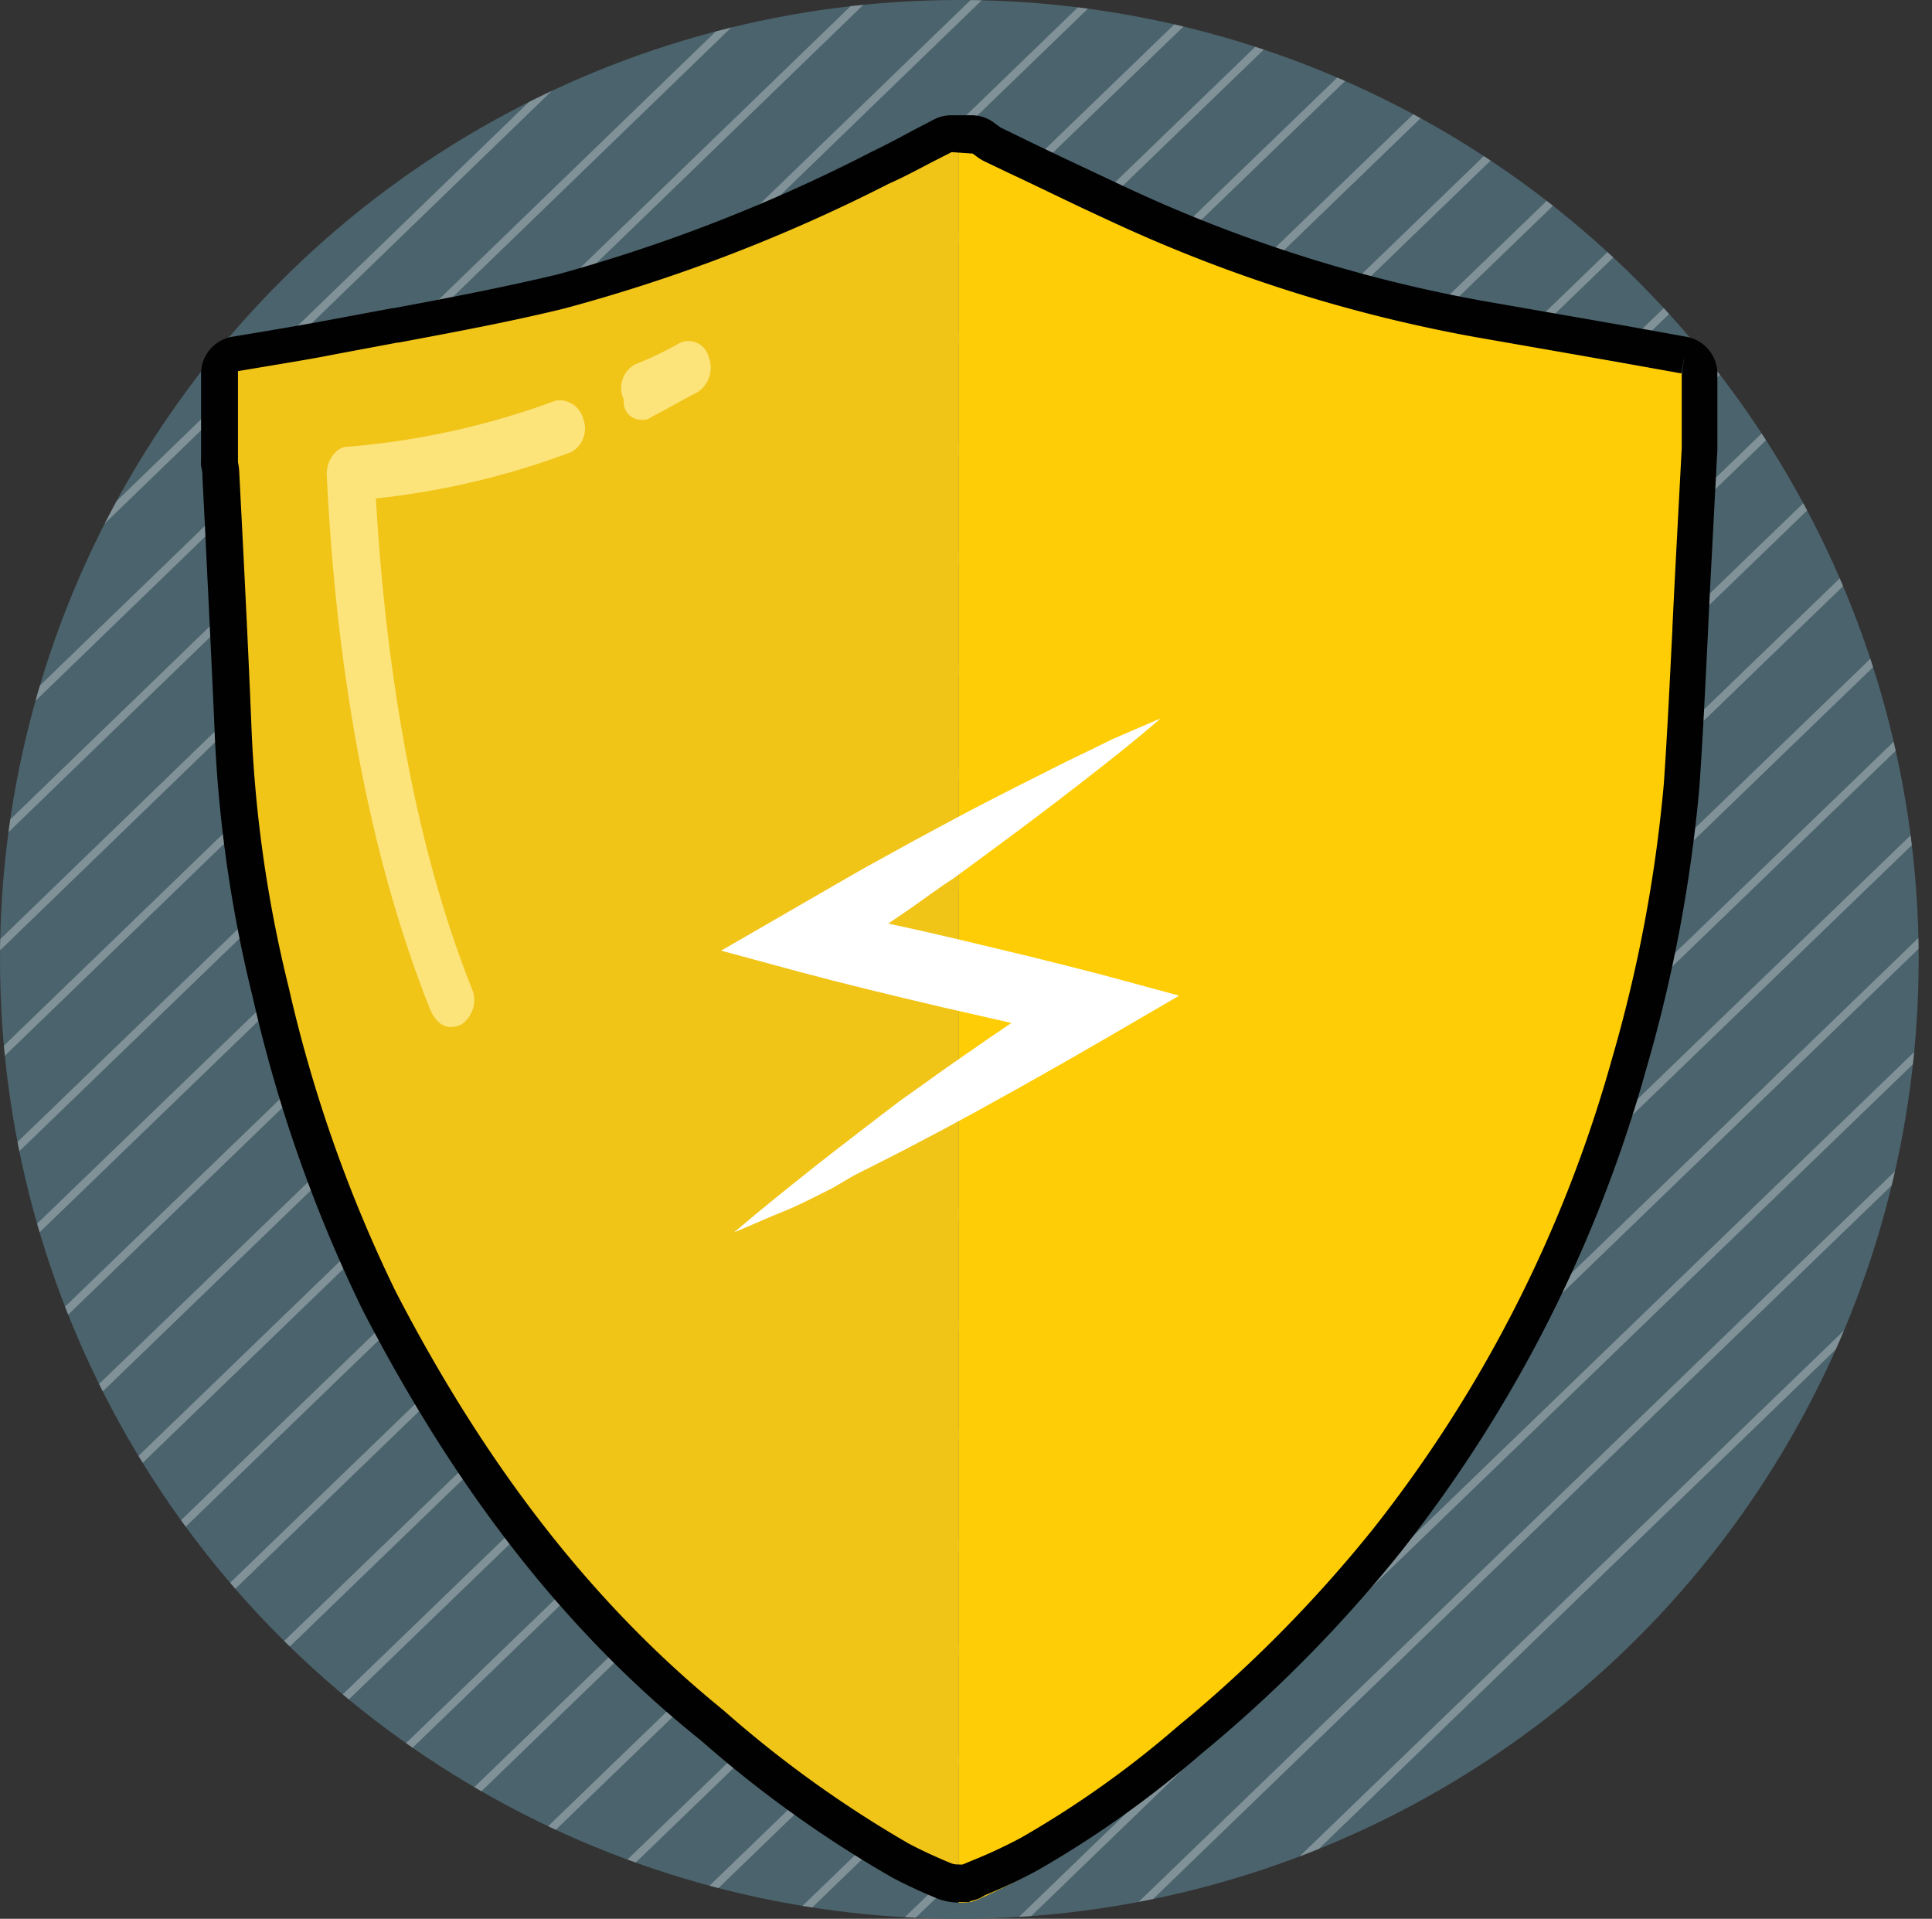 <svg id="Layer_1" data-name="Layer 1" xmlns="http://www.w3.org/2000/svg" xmlns:xlink="http://www.w3.org/1999/xlink" viewBox="0 0 92.72 92.08"><rect x="0" y="0" width="92.72" height="92.08" fill="#333333" stroke="none"/><defs><style>.cls-1{fill:none;}.cls-2{fill:#4b636c;}.cls-3{opacity:0.3;}.cls-4{clip-path:url(#clip-path);}.cls-5{fill:#fff;}.cls-6{fill:#f1c418;}.cls-7{fill:#ffcd05;}.cls-8{fill:#010101;}.cls-9{fill:#fce47b;}</style><clipPath id="clip-path"><circle id="_Clipping_Path_" data-name="&lt;Clipping Path&gt;" class="cls-1" cx="46.04" cy="46.04" r="46.04"/></clipPath></defs><title>Artboard 1</title><g id="_Group_" data-name="&lt;Group&gt;"><g id="_Group_2" data-name="&lt;Group&gt;"><circle id="_Path_" data-name="&lt;Path&gt;" class="cls-2" cx="46.04" cy="46.04" r="46.04"/></g><g id="_Clip_Group_" data-name="&lt;Clip Group&gt;" class="cls-3"><g class="cls-4"><g id="_Group_3" data-name="&lt;Group&gt;"><g id="_Group_4" data-name="&lt;Group&gt;"><rect id="_Path_2" data-name="&lt;Path&gt;" class="cls-5" x="-40.93" y="7.58" width="105.4" height="0.38" transform="translate(-2.09 10.37) rotate(-44.06)"/></g><g id="_Group_5" data-name="&lt;Group&gt;"><rect id="_Path_3" data-name="&lt;Path&gt;" class="cls-5" x="-38.06" y="10.08" width="105.4" height="0.38" transform="translate(-3.02 13.07) rotate(-44.06)"/></g><g id="_Group_6" data-name="&lt;Group&gt;"><rect id="_Path_4" data-name="&lt;Path&gt;" class="cls-5" x="-35.36" y="12.76" width="105.4" height="0.38" transform="translate(-4.13 15.7) rotate(-44.06)"/></g><g id="_Group_7" data-name="&lt;Group&gt;"><rect id="_Path_5" data-name="&lt;Path&gt;" class="cls-5" x="-32.49" y="15.27" width="105.4" height="0.38" transform="translate(-5.06 18.4) rotate(-44.06)"/></g><g id="_Group_8" data-name="&lt;Group&gt;"><rect id="_Path_6" data-name="&lt;Path&gt;" class="cls-5" x="-30.11" y="18.02" width="105.4" height="0.38" transform="translate(-6.31 20.83) rotate(-44.06)"/></g><g id="_Group_9" data-name="&lt;Group&gt;"><rect id="_Path_7" data-name="&lt;Path&gt;" class="cls-5" x="-27.23" y="20.52" width="105.4" height="0.38" transform="translate(-7.24 23.53) rotate(-44.06)"/></g><g id="_Group_10" data-name="&lt;Group&gt;"><rect id="_Path_8" data-name="&lt;Path&gt;" class="cls-5" x="-24.54" y="23.21" width="105.4" height="0.38" transform="translate(-8.35 26.15) rotate(-44.03)"/></g><g id="_Group_11" data-name="&lt;Group&gt;"><rect id="_Path_9" data-name="&lt;Path&gt;" class="cls-5" x="-21.67" y="25.71" width="105.4" height="0.38" transform="translate(-9.28 28.83) rotate(-44.01)"/></g><g id="_Group_12" data-name="&lt;Group&gt;"><rect id="_Path_10" data-name="&lt;Path&gt;" class="cls-5" x="-21.67" y="30.54" width="105.4" height="0.38" transform="translate(-12.64 30.19) rotate(-44.01)"/></g><g id="_Group_13" data-name="&lt;Group&gt;"><rect id="_Path_11" data-name="&lt;Path&gt;" class="cls-5" x="-18.79" y="33.04" width="105.4" height="0.38" transform="translate(-13.57 32.89) rotate(-44.01)"/></g><g id="_Group_14" data-name="&lt;Group&gt;"><rect id="_Path_12" data-name="&lt;Path&gt;" class="cls-5" x="-16.1" y="35.73" width="105.4" height="0.38" transform="translate(-14.68 35.51) rotate(-44.01)"/></g><g id="_Group_15" data-name="&lt;Group&gt;"><rect id="_Path_13" data-name="&lt;Path&gt;" class="cls-5" x="-13.22" y="38.23" width="105.4" height="0.38" transform="translate(-15.61 38.21) rotate(-44.01)"/></g><g id="_Group_16" data-name="&lt;Group&gt;"><rect id="_Path_14" data-name="&lt;Path&gt;" class="cls-5" x="-10.84" y="40.99" width="105.4" height="0.38" transform="translate(-16.86 40.64) rotate(-44.01)"/></g><g id="_Group_17" data-name="&lt;Group&gt;"><rect id="_Path_15" data-name="&lt;Path&gt;" class="cls-5" x="-7.97" y="43.49" width="105.4" height="0.38" transform="translate(-17.79 43.34) rotate(-44.01)"/></g><g id="_Group_18" data-name="&lt;Group&gt;"><rect id="_Path_16" data-name="&lt;Path&gt;" class="cls-5" x="-5.27" y="46.18" width="105.4" height="0.38" transform="translate(-18.9 45.97) rotate(-44.01)"/></g><g id="_Group_19" data-name="&lt;Group&gt;"><rect id="_Path_17" data-name="&lt;Path&gt;" class="cls-5" x="-2.4" y="48.68" width="105.4" height="0.38" transform="translate(-19.83 48.67) rotate(-44.01)"/></g><g id="_Group_20" data-name="&lt;Group&gt;"><rect id="_Path_18" data-name="&lt;Path&gt;" class="cls-5" x="-0.17" y="51.81" width="105.4" height="0.38" transform="translate(-21.38 51.09) rotate(-44.01)"/></g><g id="_Group_21" data-name="&lt;Group&gt;"><rect id="_Path_19" data-name="&lt;Path&gt;" class="cls-5" x="2.7" y="54.31" width="105.4" height="0.38" transform="translate(-22.31 53.79) rotate(-44.01)"/></g><g id="_Group_22" data-name="&lt;Group&gt;"><rect id="_Path_20" data-name="&lt;Path&gt;" class="cls-5" x="5.39" y="57" width="105.4" height="0.38" transform="translate(-23.42 56.42) rotate(-44.01)"/></g><g id="_Group_23" data-name="&lt;Group&gt;"><rect id="_Path_21" data-name="&lt;Path&gt;" class="cls-5" x="8.27" y="59.5" width="105.4" height="0.38" transform="translate(-24.35 59.12) rotate(-44.01)"/></g><g id="_Group_24" data-name="&lt;Group&gt;"><rect id="_Path_22" data-name="&lt;Path&gt;" class="cls-5" x="10.65" y="62.26" width="105.4" height="0.38" transform="translate(-25.6 61.55) rotate(-44.01)"/></g><g id="_Group_25" data-name="&lt;Group&gt;"><rect id="_Path_23" data-name="&lt;Path&gt;" class="cls-5" x="13.53" y="64.76" width="105.4" height="0.38" transform="translate(-26.53 64.25) rotate(-44.01)"/></g><g id="_Group_26" data-name="&lt;Group&gt;"><rect id="_Path_24" data-name="&lt;Path&gt;" class="cls-5" x="16.22" y="67.45" width="105.4" height="0.38" transform="translate(-27.64 66.87) rotate(-44.01)"/></g><g id="_Group_27" data-name="&lt;Group&gt;"><rect id="_Path_25" data-name="&lt;Path&gt;" class="cls-5" x="19.09" y="69.95" width="105.4" height="0.38" transform="translate(-28.57 69.57) rotate(-44.01)"/></g><g id="_Group_28" data-name="&lt;Group&gt;"><rect id="_Path_26" data-name="&lt;Path&gt;" class="cls-5" x="19.09" y="74.78" width="105.4" height="0.38" transform="translate(-31.93 70.93) rotate(-44.01)"/></g><g id="_Group_29" data-name="&lt;Group&gt;"><rect id="_Path_27" data-name="&lt;Path&gt;" class="cls-5" x="21.97" y="77.28" width="105.4" height="0.38" transform="translate(-32.86 73.63) rotate(-44.01)"/></g><g id="_Group_30" data-name="&lt;Group&gt;"><rect id="_Path_28" data-name="&lt;Path&gt;" class="cls-5" x="24.66" y="79.96" width="105.4" height="0.38" transform="translate(-33.97 76.25) rotate(-44.01)"/></g><g id="_Group_31" data-name="&lt;Group&gt;"><rect id="_Path_29" data-name="&lt;Path&gt;" class="cls-5" x="27.54" y="82.46" width="105.4" height="0.38" transform="translate(-34.9 78.95) rotate(-44.01)"/></g><g id="_Group_32" data-name="&lt;Group&gt;"><rect id="_Path_30" data-name="&lt;Path&gt;" class="cls-5" x="29.92" y="85.22" width="105.4" height="0.38" transform="translate(-36.15 81.38) rotate(-44.01)"/></g><g id="_Group_33" data-name="&lt;Group&gt;"><rect id="_Path_31" data-name="&lt;Path&gt;" class="cls-5" x="32.79" y="87.72" width="105.4" height="0.38" transform="translate(-37.08 84.08) rotate(-44.01)"/></g><g id="_Group_34" data-name="&lt;Group&gt;"><rect id="_Path_32" data-name="&lt;Path&gt;" class="cls-5" x="35.48" y="90.41" width="105.4" height="0.38" transform="translate(-38.19 86.7) rotate(-44.01)"/></g><g id="_Group_35" data-name="&lt;Group&gt;"><rect id="_Path_33" data-name="&lt;Path&gt;" class="cls-5" x="38.36" y="92.91" width="105.4" height="0.38" transform="translate(-39.12 89.4) rotate(-44.01)"/></g></g></g></g></g><g id="_Group_36" data-name="&lt;Group&gt;"><g id="_Group_37" data-name="&lt;Group&gt;"><path id="_Path_34" data-name="&lt;Path&gt;" class="cls-6" d="M46,6.44h-.41a.91.91,0,0,0-.42.1L44.27,7c-.66.35-1.33.71-2,1a79,79,0,0,1-15.43,6c-2.61.64-5.32,1.14-7.94,1.63l-3,.56c-1.08.21-2.16.39-3.24.57L11.25,17a.91.91,0,0,0-.76.9v4.12a1,1,0,0,0,0,.15l0,.24a2.09,2.09,0,0,1,.05.32l.13,2.53c.16,3.18.32,6.36.45,9.54A63.12,63.12,0,0,0,13,47.69a68.26,68.26,0,0,0,5.2,14.76c4.4,8.48,9.51,15.05,15.63,20.09l.35.29a55.8,55.8,0,0,0,9,6.47c.58.31,1.21.61,2.06,1a1.89,1.89,0,0,0,.72.14H46Z"/></g><g id="_Group_38" data-name="&lt;Group&gt;"><path id="_Path_35" data-name="&lt;Path&gt;" class="cls-7" d="M46,7.31h.41a.91.91,0,0,1,.42.1l.94.49c.66.35,1.33.71,2,1a79,79,0,0,0,15.43,6c2.61.64,5.32,1.14,7.94,1.63l3,.56c1.08.21,2.16.39,3.24.57l1.45.25a.91.91,0,0,1,.76.9v4.12a1,1,0,0,1,0,.15l0,.24a2.09,2.09,0,0,0-.05.32l-.13,2.53c-.16,3.18-.32,6.36-.45,9.54a63.12,63.12,0,0,1-1.82,12.85,68.26,68.26,0,0,1-5.2,14.76c-4.4,8.48-9.51,15.05-15.63,20.09l-.35.29a55.8,55.8,0,0,1-9,6.47c-.58.31-1.21.61-2.06,1a1.89,1.89,0,0,1-.72.14H46Z"/></g><g id="_Group_39" data-name="&lt;Group&gt;"><path id="_Compound_Path_" data-name="&lt;Compound Path&gt;" class="cls-8" d="M46,91.3a2.78,2.78,0,0,1-1.06-.21c-.86-.36-1.52-.67-2.14-1a56.42,56.42,0,0,1-9.14-6.55l-.37-.3C27,78.12,21.85,71.46,17.4,62.86a69.07,69.07,0,0,1-5.27-15,64,64,0,0,1-1.84-13c-.14-3.17-.3-6.4-.45-9.51l-.13-2.55a.87.87,0,0,0,0-.14l-.06-.3a1.92,1.92,0,0,1,0-.31V17.94a1.8,1.8,0,0,1,1.5-1.78l1.62-.27c1-.17,2-.34,3.06-.54l3-.56h.05c2.59-.48,5.26-1,7.84-1.61A78.26,78.26,0,0,0,41.88,7.26c.65-.31,1.3-.66,1.93-1l1-.52a1.82,1.82,0,0,1,.84-.21h1a1.79,1.79,0,0,1,1,.32l.22.16.07.05.08.06,1.15.56c1.46.71,3,1.43,4.49,2.13A69.76,69.76,0,0,0,71,14.41l6.93,1.21,3,.54a1.81,1.81,0,0,1,1.49,1.78v3.62l-.28,5.32q-.09,1.69-.17,3.39v.05c-.12,2.43-.24,4.95-.41,7.42a70.9,70.9,0,0,1-2.56,13.58,65.9,65.9,0,0,1-11.81,23.2,66.19,66.19,0,0,1-9.57,9.67,49.36,49.36,0,0,1-7.82,5.56,25,25,0,0,1-2.51,1.19L47,91.1a2.3,2.3,0,0,1-.43.13l-.06.05H46Zm-.33-84-1,.51c-.65.34-1.32.7-2,1a79.85,79.85,0,0,1-15.61,6c-2.62.64-5.32,1.14-7.93,1.63h-.05l-2.94.55c-1,.2-2.09.38-3.11.55l-1.61.27v4.14l0,.23a2.68,2.68,0,0,1,.06.45l.13,2.52c.16,3.14.32,6.37.45,9.54a62.24,62.24,0,0,0,1.79,12.67A67.42,67.42,0,0,0,19,62c4.34,8.37,9.38,14.85,15.4,19.81l.35.29a55.14,55.14,0,0,0,8.86,6.37c.57.3,1.18.59,2,.93a.84.84,0,0,0,.39.07H46a.7.7,0,0,0,.21,0l.38-.16A23.78,23.78,0,0,0,49,88.19a47.57,47.57,0,0,0,7.54-5.36,64.6,64.6,0,0,0,9.31-9.4,64.15,64.15,0,0,0,11.5-22.58,69.28,69.28,0,0,0,2.5-13.24c.17-2.46.29-5,.41-7.39v-.05q.08-1.7.17-3.4l.28-5.29V17.94l.14-.9-.16.88-3-.54-6.92-1.21a71.53,71.53,0,0,1-17.84-5.73c-1.53-.7-3-1.43-4.52-2.14l-1.17-.56a2.15,2.15,0,0,1-.37-.23l0,0-.19-.14Z"/></g><g id="_Group_40" data-name="&lt;Group&gt;"><g id="_Group_41" data-name="&lt;Group&gt;"><path id="_Path_36" data-name="&lt;Path&gt;" class="cls-9" d="M30.82,20.14a.58.58,0,0,0,.44-.13c.77-.39,1.43-.79,2.2-1.18a1.4,1.4,0,0,0,.55-1.7,1,1,0,0,0-1.43-.65,15.61,15.61,0,0,1-2.09,1,1.29,1.29,0,0,0-.55,1.7A.84.84,0,0,0,30.82,20.14Z"/></g><g id="_Group_42" data-name="&lt;Group&gt;"><path id="_Path_37" data-name="&lt;Path&gt;" class="cls-9" d="M28,20.14a1.19,1.19,0,0,0-1.32-.92,37.45,37.45,0,0,1-10,2.22c-.55,0-1,.65-1,1.31.33,6.94,1.43,16.88,5,25.78.33.65.77.92,1.43.65a1.4,1.4,0,0,0,.55-1.7c-3.3-8.25-4.29-17.8-4.62-23.56a38,38,0,0,0,9.36-2.22A1.28,1.28,0,0,0,28,20.14Z"/></g></g><g id="_Group_43" data-name="&lt;Group&gt;"><g id="_Group_44" data-name="&lt;Group&gt;"><path id="_Path_38" data-name="&lt;Path&gt;" class="cls-5" d="M52.9,46.78l-1.72-.44-1.72-.43-2.71-.65L46,45.08l-1.73-.4-1.64-.36,1.07-.73c.69-.48,1.38-1,2.06-1.44l1-.73,1-.74,1-.74,1-.75,1-.76,1-.77,1-.78,1-.79c.66-.53,1.31-1.07,1.95-1.62-.78.33-1.55.67-2.32,1L52.31,36l-1.14.55L50,37.14l-1.13.57-1.12.57-1.12.58-1.11.59-1.11.6c-.74.39-1.47.81-2.21,1.21s-1.46.82-2.19,1.24-1.45.84-2.18,1.26l-3.22,1.86,3.69,1,1.72.45,1.72.43,1.73.42.85.2.88.21,3.34.76-1.12.76-1.05.73-1.05.73c-.69.5-1.4,1-2.09,1.49l-1,.76-1,.77-1,.77-1,.78q-1,.79-2,1.6c-.67.54-1.33,1.09-2,1.66.8-.33,1.58-.69,2.36-1s1.56-.73,2.33-1.11L41,56.4l1.15-.58,1.14-.58,1.14-.6c.76-.39,1.51-.81,2.26-1.21l1.12-.62,1.12-.62,2.23-1.26,1.11-.64,1.11-.64,3.21-1.87Z"/></g></g></g></svg>